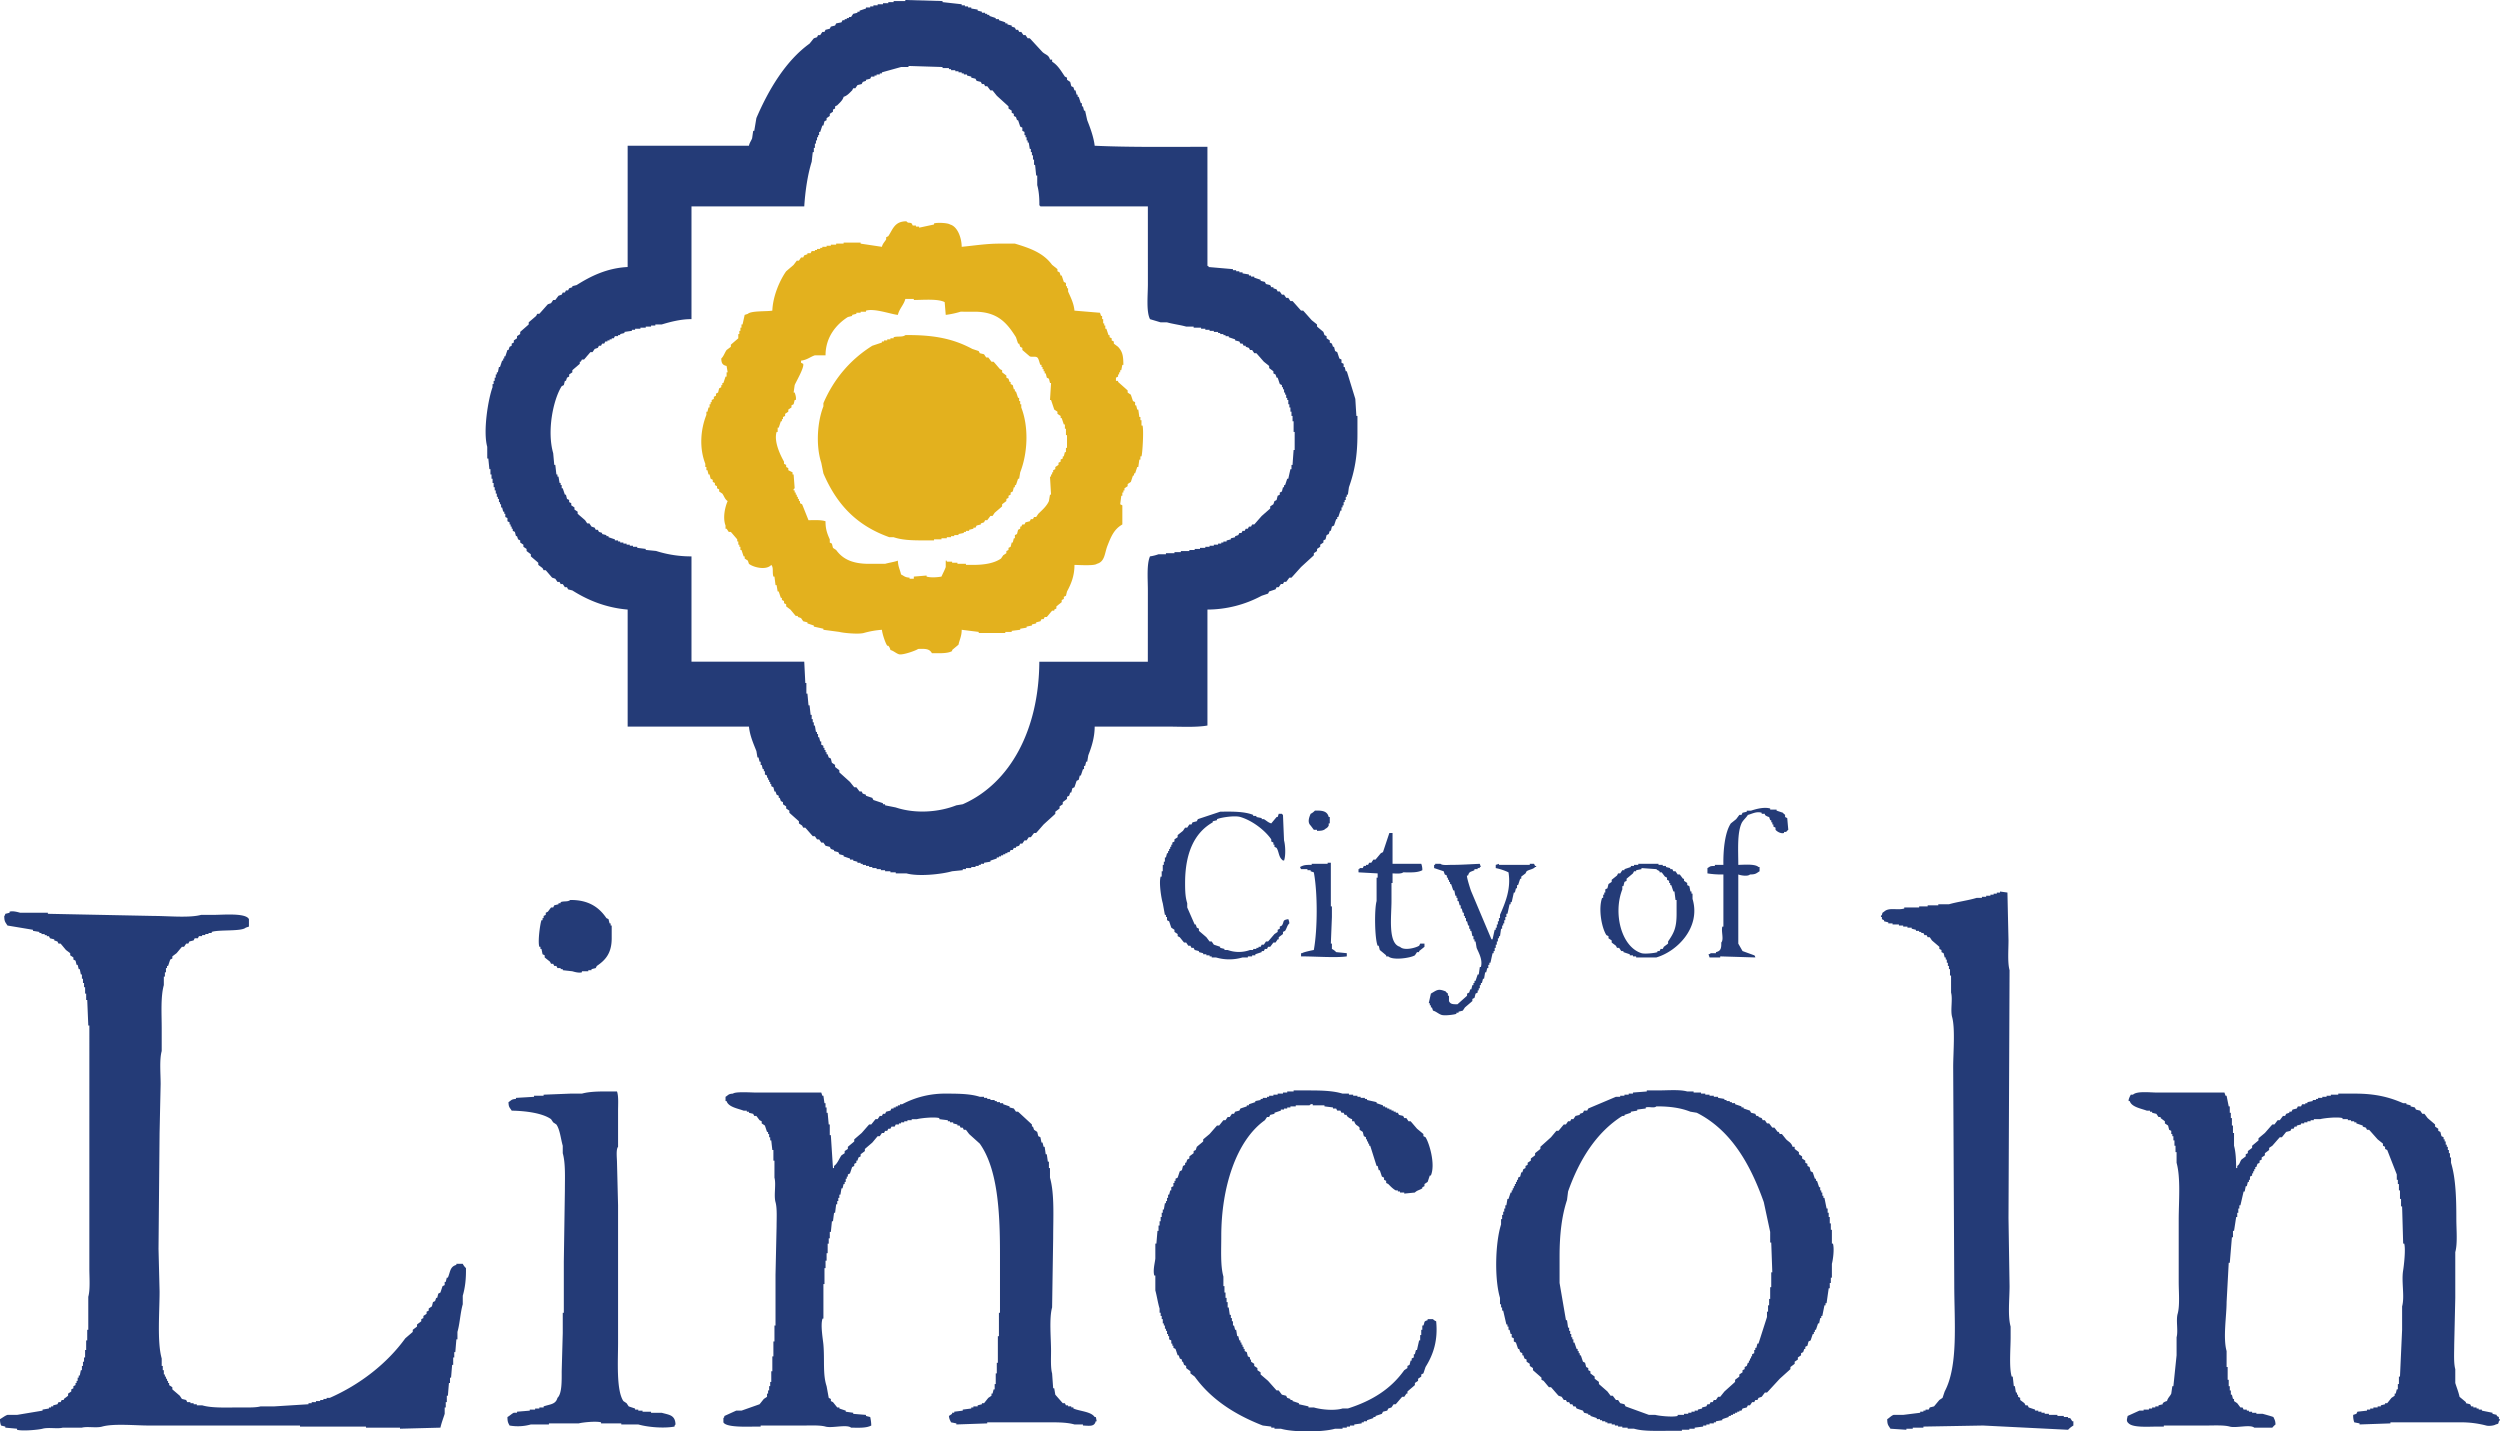 <svg xmlns="http://www.w3.org/2000/svg" viewBox="0 0 2350.01 1345.57"><defs><style>.a{fill:#243b77;}.a,.b{fill-rule:evenodd;}.b{fill:#e3b11e;}</style></defs><path class="a" d="M987,56h2v2c5.4,3.25,8.47,8.8,12,14l2,1v2l3,2,1,4,2,1,1,3h1l1,4h1v2h1l2,6h1v3h1l1,4h1c.67,3,1.33,6,2,9,2.63,6.64,6.09,15.77,7,24,33.43,1.54,70.93,1,106,1V250h1v1l23,2v1h3v1h3v1h3v1l6,1v1h2v1h3v1l6,2v1l4,1c.33.67.67,1.33,1,2l4,1c.33.67.67,1.33,1,2h2v1l3,1c.33.67.67,1.33,1,2h2l2,3h2l2,3h2l2,3h2l8,9h2l8,9,5,4v2l6,5c.33,1,.67,2,1,3l2,1v2l3,2v2l2,1c.33,1,.67,2,1,3h1c.33,1.33.67,2.67,1,4l2,1c.67,2,1.33,4,2,6l2,1v3l2,1v3h1c.33,1.33.67,2.67,1,4h1l8,26q.49,8,1,16h1v17c0,20.83-2.66,35-8,50-.33,2.33-.67,4.67-1,7h-1v2h-1v3h-1v2h-1v3h-1v2h-1v3h-1c-.67,2-1.33,4-2,6h-1v2h-1c-.67,2-1.33,4-2,6l-2,1c-.33,1.33-.67,2.67-1,4h-1c-.33,1-.67,2-1,3l-2,1c-.33,1.33-.67,2.67-1,4l-2,1v2l-3,2v2l-3,2v2l-3,2v2l-12,11-9,10h-2l-3,4h-2c-.33.67-.67,1.33-1,2h-2l-2,3h-2c-.33.67-.67,1.33-1,2l-6,2c-.33.67-.67,1.33-1,2l-6,2a108.53,108.53,0,0,1-51,13V682c-10.75,1.91-25.61,1-38,1h-68c0,10.3-3.07,19.6-6,27-.33,2-.67,4-1,6h-1l-1,4h-1v3h-1l-2,6h-1l-1,4-2,1-2,6-2,1-1,4h-1l-1,3-2,1v2l-4,3v2l-3,2v2l-4,3v2l-11,10-7,8h-2l-3,4h-2l-2,3h-2l-2,3h-2l-1,2-3,1v1h-2l-1,2h-2l-1,2h-2v1h-2v1h-2v1h-2v1h-2v1h-2v1l-6,2v1l-6,1v1h-3v1h-2v1h-3v1h-4v1h-5v1h-3v1l-10,1c-9.59,2.78-31.54,5.22-43,2H842v-1h-5v-1h-5v-1h-4v-1h-4v-1h-4v-1h-3v-1h-3v-1h-3v-1h-2v-1h-3v-1l-4-1v-1h-3v-1l-6-2v-1l-4-1c-.34-.67-.67-1.33-1-2l-4-1v-1l-3-1c-.34-.67-.67-1.33-1-2l-4-1-2-3h-2l-2-3h-2l-2-3h-2l-7-8h-2c-.34-.67-.67-1.33-1-2l-3-2v-2l-9-8v-2l-3-2v-2l-3-2v-2l-2-1c-.34-1-.67-2-1-3h-1v-2l-2-1c-.34-1-.67-2-1-3h-1c-.34-1.33-.67-2.67-1-4l-2-1v-2h-1v-2h-1v-2h-1v-2h-1v-2l-2-1v-3h-1v-2h-1c-.34-1.33-.67-2.67-1-4h-1v-3h-1c-.34-1.33-.67-2.67-1-4h-1q-.51-3-1-6c-2.69-6.8-6.16-14.46-7-23H590V573c-20.93-1.75-38.08-9.18-52-18l-4-1c-.34-.67-.67-1.33-1-2h-2l-2-3h-2c-.34-.67-.67-1.33-1-2h-2l-2-3-3-1-6-7h-2l-1-2-4-3v-2l-7-6v-2l-4-3v-2l-3-2v-2l-3-2v-2l-2-1c-.34-1-.67-2-1-3h-1c-.34-1.33-.67-2.67-1-4l-2-1v-2h-1v-2h-1v-2h-1v-2l-2-1v-3l-2-1v-3h-1v-2h-1c-.34-1.33-.67-2.67-1-4h-1v-3h-1v-2h-1v-3h-1v-2h-1v-3h-1v-3h-1v-3h-1v-4h-1v-4h-1v-4h-1v-5h-1c-.34-3.33-.67-6.67-1-10h-1V420c-4.11-14.76.95-45.18,5-56v-3h1v-3h1v-3h1v-3h1v-2h1c.33-1.67.66-3.33,1-5h1q1-3,2-6h1v-2h1v-2h1q1-3,2-6h1c.33-1,.66-2,1-3l2-1v-2l2-1v-2l3-2v-2l3-2v-2l8-7v-2l7-6c.33-.67.66-1.33,1-2h2l8-9,3-1,2-3h2l3-4,3-1c.33-.67.66-1.33,1-2h2c.33-.67.66-1.33,1-2h2c.33-.67.66-1.33,1-2l3-1v-1l4-1c12.78-8.08,28.22-16,48-17V137H704c.57-2.83,2.2-4.77,3-7,.33-2.33.66-4.67,1-7h1q1-6,2-12c11.59-26.94,27.64-53.88,50-70l4-5,3-1c.33-.67.66-1.33,1-2h2l2-3h2c.33-.67.66-1.33,1-2l4-1c.33-.67.66-1.33,1-2l4-1c.33-.67.66-1.33,1-2l5-1c.33-.67.66-1.33,1-2h2V18h2V17h2V16h2l2-3,4-1V11h2V10l6-2V7h4V6h3V5h4V4h5V3h5V2h5V1h11V0l35,1V2l18,2V5h3V6h3V7h3V8l6,1v1l4,1v1h3v1h2v1h2v1l6,2v1h3v1l6,2v1h2v1l4,1v1l3,1,1,2h2l1,2h2l2,3h2l2,3h2l12,13C982.9,51.62,985.81,51.48,987,56ZM793,91c-.88,3.44-3.85,5.71-6,8l-2,1v2l-2,1v2l-3,2v2l-3,2v2l-2,1c-.34,1.33-.67,2.67-1,4h-1q-1,3-2,6h-1v3h-1v2h-1v3h-1v3h-1v4h-1v4h-1q-.51,4.5-1,9c-3.77,12-6.09,27.46-7,42H650V300c-9.77-.11-20.18,2.63-28,5h-6v1h-4v1h-5v1h-5v1h-5v1h-3v1l-7,1v1l-4,1v1h-2v1h-3c-.34.67-.67,1.33-1,2h-2v1h-2v1h-2v1h-2c-.34.67-.67,1.33-1,2h-2c-.34.67-.67,1.33-1,2h-2c-.34.67-.67,1.33-1,2l-3,1-2,3h-2l-6,7h-2c-.34.67-.67,1.33-1,2h-1v2l-7,6v2l-3,2v2l-2,1c-.34,1-.67,2-1,3h-1c-.34,1.33-.67,2.67-1,4l-2,1c-8.2,13.12-13.93,42.46-8,63q.5,5.5,1,11h1q.5,4.5,1,9h1v2h1q.5,3,1,6h1v2h1v3h1q1,3,2,6h1c.33,1.33.66,2.67,1,4l2,1v2l2,1v2l3,2v2l3,2v2l7,6,2,3h2l2,3,3,1c.33.67.66,1.33,1,2h2c.33.67.66,1.33,1,2l3,1v1l4,1v1h2v1l6,2v1h3v1h2v1h3v1h3v1h3v1h3v1h4v1l8,1v1l10,1a107.64,107.64,0,0,0,33,5v99H756q.5,10,1,20h1v10h1q.5,5.5,1,11h1q.5,4.5,1,9h1v4h1v3h1v3h1q.5,3,1,6h1v2h1v3h1c.33,1.33.66,2.67,1,4h1v3l2,1v2h1v2h1v2h1v2h1c.33,1,.66,2,1,3l2,1c.33,1.33.66,2.67,1,4l3,2v2l4,3v2l10,9,4,5h2l3,4h2c.33.67.66,1.33,1,2l3,1v1l6,2c.33.67.66,1.33,1,2l9,3v1h2v1l10,2c18.43,6.15,40.38,4.56,57-2l6-1c44.54-19.56,71.68-69.9,72-134h102V555c0-10.53-1.25-24.59,2-32a38.73,38.73,0,0,0,8-2h7v-1h8v-1h6v-1h8v-1h5v-1h5v-1h5v-1h4v-1h4v-1h4v-1h3v-1h2v-1h3v-1l4-1v-1l4-1v-1l3-1c.33-.67.67-1.33,1-2h2c.33-.67.67-1.33,1-2h2c.33-.67.67-1.33,1-2h2c.33-.67.67-1.33,1-2h2c.33-.67.67-1.33,1-2h2l7-8,8-7v-2l3-2c.33-1,.67-2,1-3l2-1c.33-1.33.67-2.67,1-4l2-1v-2l2-1c.33-1.33.67-2.67,1-4h1v-2h1c.67-2,1.33-4,2-6h1c.67-3,1.33-6,2-9h1v-4h1q.49-7,1-14h1V406h-1V396h-1v-5h-1v-4h-1v-4h-1v-3h-1v-4h-1v-2h-1v-3h-1v-2h-1v-3h-1v-2h-1v-2l-2-1c-.67-2-1.33-4-2-6h-1c-.33-1-.67-2-1-3l-2-1v-2l-4-3v-2l-5-4-7-8h-2l-2-3h-2c-.33-.67-.67-1.33-1-2l-3-1v-1h-2c-.33-.67-.67-1.33-1-2h-2c-.33-.67-.67-1.33-1-2l-4-1v-1l-6-2v-1h-3v-1h-2v-1h-3v-1h-2v-1h-4v-1h-4v-1h-4v-1h-4v-1h-7v-1h-7c-5.25-1.53-12.64-2.43-18-4h-6l-10-3c-3.68-7.17-2-22.55-2-33V194H978c-.84-1.14.13-.14-1-1,.09-7-.48-13.66-2-19v-9h-1c-.33-3.33-.67-6.67-1-10h-1v-5h-1v-4h-1v-3h-1v-3h-1c-.33-2-.67-4-1-6h-1v-2h-1v-3h-1v-2h-1v-3l-2-1v-3l-2-1-2-6h-1l-1-3-2-1v-2l-2-1v-2l-3-2v-2L937,90l-4-5h-2l-3-4h-2l-1-2h-2l-1-2-4-1-1-2-4-1V72l-4-1V70h-3V69h-2V68h-3V67h-3V66h-4V65h-2V64h-6V63l-32-1v1h-7l-18,5v1h-2v1h-3v1h-2v1h-3c-.34.67-.67,1.33-1,2l-4,1v1l-3,1c-.34.67-.67,1.33-1,2l-4,1-2,3h-2c-.34.67-.67,1.33-1,2C798.68,87.2,796.46,90,793,91Zm870,677a9,9,0,0,1-4-2v-1h-3v-1c-5.06-1.63-9.61,1.31-13,2-1.61,2.79-4.66,5-6,8-4.17,9.5-3,25.59-3,39,6.11-.18,15.84-1,19,2h1v4c-3.12,1.82-3.39,3-9,3-2.15,2.08-8.75.9-11,0v65l4,7,11,4c1.14,1.14.4,0,1,2l-33-1v1h-10c-.33-1-.67-2-1-3,1.88-.28,2-1,2-1h5v-1c4.41-1,5.16-3.39,5-9,2.68-3.06-.28-10.39,1-15h1V822a81.88,81.88,0,0,1-15-1v-5c3.1-1.64,1.8-1.9,7-2v-1h8c-.27-14.2,1.47-30.81,7-39l5-4,3-4h2c.33-.67.67-1.33,1-2l4-1v-1h4c3.7-1.2,11.93-3.77,18-2v1h6v1l6,2c.66,1.19,1.62,1.42,2,2v2l2,1c.33,3.67.67,7.33,1,11a12.61,12.61,0,0,0-2,2h-2v1c-3.13,1-7-1.63-8-3v-2l-2-1v-2h-1v-2h-1v-2h-1C1663.68,770,1663.34,769,1663,768Zm-427-6c7.16-.28,11.65.49,13,6h1v6h-1v2a6,6,0,0,1-3,3c-1.74,1.8-4.39,2-8,2v-1h-3l-3-4c-3.2-3-1.44-7.65,0-11A13.39,13.39,0,0,0,1236,762Zm-89,1c11.36-.22,22.88-.23,31,3v1h3v1l5,1v1h2c2.42,1.26,3.86,3.15,7,4l5-6h1c.33-1,.67-2,1-3h3c.84,1.14-.13.15,1,1q.49,12,1,24c1.29,4.64,1.7,14.34,0,19-2-.57-.87.12-2-1-3.07-2.77-2.79-7.47-5-11l-2-1v-2h-1v-2l-2-1v-2c-5.94-8.55-17.84-17.67-29-21-5.56-1.66-18.68.54-22,2v1l-4,1v1c-17.62,10-26,29.45-26,57,0,7.67.23,13.54,2,19v4q3.49,8,7,16h1c.33,1,.67,2,1,3l2,1v2l7,6,3,4h2l2,3,6,2v1l4,1v1h3a30.92,30.92,0,0,0,21,0h3v-1h3v-1h2v-1h2c.33-.67.67-1.33,1-2h2l2-3h2l6-7,3-2v-2l2-1v-2l2-1c2.46-3.83,0-5.09,6-6a10.63,10.63,0,0,1,1,4c-2.12,1.87-2.37,4.56-4,7l-2,1v2l-4,3v2h-1l-2,3h-2l-3,4h-2c-.33.67-.67,1.33-1,2h-2c-.33.67-.67,1.33-1,2h-2v1l-6,2v1h-3v1h-4v1h-5a44.13,44.13,0,0,1-25,0h-4v-1h-2v-1h-3v-1h-3v-1l-4-1v-1l-4-1c-.33-.67-.67-1.33-1-2h-2c-.33-.67-.67-1.33-1-2h-2l-2-3h-2l-4-5-2-1v-2l-3-2v-2l-3-2c-.67-2-1.33-4-2-6l-2-1v-3h-1v-2h-1q-1-5.5-2-11c-1.22-3.83-3.78-18.87-2-25h1v-5h1v-6h1v-3h1v-4h1c.33-1.33.67-2.67,1-4h1v-2h1v-2h1v-2h1v-2h1v-2l2-1v-2l3-2v-2l5-4,2-3h2l2-3h2c.33-.67.67-1.33,1-2l4-1c.33-.67.67-1.33,1-2Zm162,20v29h27a15.75,15.75,0,0,1,1,6c-4.65,2.44-10.67,2.08-18,2-1.7,1.58-6.73,1.1-10,1v9h-1v17c0,14.51-3.55,39.93,8,43,3.69,3.82,14.29,1.21,18-1,.33-.67.67-1.33,1-2h4v3l-5,4v1h-2l-2,3c-4,2.52-20.77,5-25,1h-2v-1l-6-5c-.33-1.33-.67-2.67-1-4h-1c-2.78-6.4-3.21-34.17-1-42V825h1v-4l-18-1v-3h1v-1h3c.33-.67.67-1.33,1-2h2v-1h2c.33-.67.67-1.33,1-2h2l2-3h2l5-6,2-1,6-18Zm-58,28v41h1v10q-.49,12.5-1,25h1v5a13.39,13.39,0,0,1,4,3l10,1v3c-10,1.49-29.6,0-43,0v-3h1c1.1-1,9-2.63,11-3,3.54-19.39,3.65-53.75,0-73l-3-1v-1h-3v-1h-6c-.33-.67-.67-1.33-1-2,3.49-1.85,5.13-2.07,11-2v-1h15v-1Zm140,1c.33,1,.67,2,1,3h-1v1h-2v1h-3v1c-3.37,1.7-4.91.93-6,5h-1c-.6,1.13,3.43,13.79,4,15q9.49,22.5,19,45h1c.67-3,1.33-6,2-9h1v-2h1v-3h1v-3h1v-3h1v-3c4.87-11.22,10.59-24.3,8-40a53.06,53.06,0,0,0-12-4v-3l3-1v1h29v-1h4c.33.67.67,1.33,1,2h1v1h-1c-1.92,2.26-5.52,2.26-8,4-.33.67-.67,1.33-1,2l-4,3v2h-1c-.67,2-1.33,4-2,6h-1v3h-1c-.33,1.33-.67,2.67-1,4h-1c-.67,3-1.33,6-2,9h-1v2h-1c-.67,3-1.33,6-2,9h-1v3h-1v3h-1v3h-1v2h-1v3h-1c-.33,2.33-.67,4.67-1,7h-1v2h-1v3h-1v3h-1v3h-1v3h-1v2h-1c-.67,3-1.33,6-2,9h-1v2h-1v3h-1c-.33,1.33-.67,2.67-1,4h-1c-.33,2-.67,4-1,6h-1c-.33,1.33-.67,2.67-1,4h-1v2h-1v3h-1v2h-1v2l-2,1c-.33,1.33-.67,2.67-1,4l-2,1v2l-7,6-2,3-4,1v1h-2v1c-1.81.77-11,2-14,1s-4.91-3.17-8-4c-.33-1-.67-2-1-3h-1v-2h-1v-2h-1c.67-3,1.33-6,2-9,5.74-3.3,6.73-5,14-2,.6,1.25,1.69,1.49,2,2v2h1v5c1.29,2.94,3.55,3.07,8,3l9-8v-2l2-1c.33-1,.67-2,1-3h1c.33-1.33.67-2.67,1-4h1v-2h1v-2h1c.67-2,1.33-4,2-6h1c.33-2.33.67-4.67,1-7h1c2-6.92-2.39-14-4-18-.33-2-.67-4-1-6h-1v-2h-1v-3h-1c-.33-1.67-.67-3.33-1-5h-1v-2h-1v-3h-1c-.33-1.33-.67-2.67-1-4h-1v-3h-1v-2h-1v-3h-1c-.33-1.33-.67-2.67-1-4h-1v-3h-1c-.33-1.33-.67-2.67-1-4h-1v-3h-1v-2h-1c-.33-1.67-.67-3.33-1-5h-1c-.67-2-1.33-4-2-6h-1v-2h-1v-2h-1v-2h-1v-2l-2-1c-.33-1-.67-2-1-3l-9-3v-3h1v-1h5c1.8,1.61,6.65,1,10,1C1373.51,813,1382.85,812.33,1391,812Zm149,0h19v1h4v1h3v1l4,1v1h2c.33.67.67,1.33,1,2h2l2,3h2l3,4h1v2l3,2v2l2,1c.33,1.67.67,3.33,1,5h1v2h1v5c8,26.53-14.09,49.12-34,55h-19v-1h-3v-1h-3v-1l-6-2v-1h-2l-2-3h-2c-.33-.67-.67-1.33-1-2l-4-3v-2l-3-2v-2l-2-1c-4.59-7.28-7.64-24.89-4-35h1v-3h1v-2h1v-3l2-1c.33-1.33.67-2.67,1-4l3-2v-2l5-4c.33-.67.67-1.33,1-2h2l2-3h2v-1l6-2v-1h3v-1h4Zm3,4v1l-5,1v1h-2c-.33.67-.67,1.33-1,2l-6,5v2l-2,1c-.33,1.33-.67,2.67-1,4h-1v3c-8.73,22.09-1.23,53.89,18,60,3.08,1,13.15-.16,15-1v-1h2c.33-.67.67-1.33,1-2h2c.33-.67.67-1.33,1-2l4-3v-2c5.34-7.93,8-12.42,8-26V846h-1c-.33-2.67-.67-5.33-1-8h-1c-.67-2-1.33-4-2-6h-1v-2h-1v-2l-2-1v-2l-2-1-3-4h-2v-1c-1.23-1-1.93-.75-3-2Zm344,23q.49,22.5,1,45c0,8.91-1,20.78,1,28q-.49,116.49-1,233,.49,32,1,64c0,11.87-1.81,28,1,38v10c0,10.69-1.57,28.36,1,37h1c.33,3,.67,6,1,9h1c.33,2,.67,4,1,6h1v2h1v2l2,1v2l4,3c.33.67.67,1.33,1,2h2c.33.67.67,1.33,1,2l6,2v1h3v1h3v1h3v1h4v1h8v1h6v1h4v1h2l2,3h1v4a21.73,21.73,0,0,0-5,4l-80-4-56,1v1h-10v1h-6v1l-15-1c-1.82-3.12-3-3.39-3-9,2-1.1,3.72-3.25,6-4h9l16-2v-1h3v-1h2v-1h3c.33-.67.67-1.33,1-2l4-1,5-6,3-2c.67-2,1.33-4,2-6,13-24.39,9-65.63,9-101q-.49-102-1-204c0-13.28,2-36.14-1-47-1.77-6.32.73-16.83-1-23V917h-1v-6h-1v-3h-1v-3h-1v-3h-1v-2h-1c-.33-1.33-.67-2.67-1-4l-2-1v-2l-2-1v-2l-7-6-2-3h-2c-.33-.67-.67-1.33-1-2h-2c-.33-.67-.67-1.33-1-2h-2v-1h-2v-1h-3v-1l-4-1v-1h-4v-1h-4v-1h-4v-1h-6v-1h-4v-1l-4-1v-1l-2-1v-2h-1c.57-2-.12-.86,1-2,.61-2.39.32-1.86,2-3,4.64-4.42,12.23-1.08,19-3v-1h14v-1h8v-1h10v-1h10c7.79-2.29,18.25-3.6,26-6h5v-1h4v-1h4v-1h3v-1h3v-1h3v-1ZM536,846c17.1-.23,27.17,6.85,34,17l2,1c.33,1.33.66,2.67,1,4h1v2h1v12c0,13.87-5.73,20.44-14,26-.34.67-.67,1.33-1,2l-4,1v1h-3v1h-6v1c-3,.84-7.49-.54-9-1l-9-1v-1h-2v-1h-3c-.34-.67-.67-1.33-1-2h-2c-.34-.67-.67-1.33-1-2h-2c-.34-.67-.67-1.33-1-2l-5-4v-2l-2-1c-.34-1.67-.67-3.33-1-5h-1v-2h-1c-1.68-4.81.82-22.36,2-25h1v-2h1v-2l2-1v-2l2-1,3-4h2c.33-.67.66-1.33,1-2l4-1v-1h2v-1C530.12,846.77,533.69,848,536,846ZM414,1342l-38,1v-1H344v-1H282v-1H140c-13.07,0-33-2.06-44,1-5.5,1.53-14.14-.36-19,1H59c-4.87,1.36-13.5-.53-19,1-3.76,1-18.83,2.46-24,1v-1l-11-1v-1l-4-1a15.75,15.75,0,0,1-1-6c2.09-1.11,4.63-3.23,7-4h9l24-4v-1l6-1v-1h2v-1h2v-1l4-1,1-2h2l1-2h2v-1l4-3v-2l3-2v-2l2-1v-2l2-1v-2h1v-2h1v-3h1v-2h1c.33-1.67.66-3.33,1-5h1v-4h1v-4h1v-4h1v-7h1v-9h1v-10h1v-31c1.93-6.94,1-18.38,1-27V964H83q-.51-12-1-24H81v-6H80v-6H79v-4H78v-4H77v-4H76c-.34-1.67-.67-3.33-1-5H74c-.34-1.33-.67-2.67-1-4H72c-.34-1.33-.67-2.67-1-4l-2-1v-2l-3-2v-2l-4-3-5-6H55l-1-2-3-1v-1l-4-1-1-2H44v-1H42v-1H39v-1H37v-1l-6-1v-1L7,870c-1.82-3.12-3-3.39-3-9,1.14-1.14.4,0,1-2l4-1v-1c3.06-1.07,8.43.56,10,1H45v1h1l99,2c13.09,0,33,2,44-1h11c9.59,0,31-2.09,34,4v7l-3,1c-3.95,3.78-25.11,1.68-32,4v1h-3v1h-3v1h-3v1h-3l-1,2h-3l-1,2-4,1-1,2h-2l-2,3h-2l-5,6-4,3v2l-2,1-2,6h-1v2h-1v4h-1v4h-1v8c-3.1,11-2,27.14-2,41v21c-2.25,8.07-1,21.2-1,31q-.51,23-1,46-.51,54.49-1,109,.5,20,1,40c0,19-2.39,47.73,2,63v7h1v4h1v4h1v2h1v2h1v2h1v2h1v2l3,2v2l7,6,2,3,4,1,1,2h3v1h3v1h3v1h5c9.3,2.79,23.77,2,36,2,6.26,0,14.32.32,19-1h13l32-2v-1h3v-1h4v-1h4v-1h3v-1h3v-1h3c28.41-12.5,53.81-32.23,71-56l7-6v-2l4-3v-2l4-3v-2l2-1v-2l3-2v-2l2-1v-2l3-2c.33-1.33.66-2.67,1-4l2-1,1-3h1c.33-1.33.66-2.67,1-4l2-1,2-6,2-1v-3h1c.33-1.33.66-2.67,1-4h1c2.39-5.35,1.82-10.32,8-12v-1h6a13.22,13.22,0,0,0,3,4c.2,10.22-.81,18.5-3,26v8c-2.32,8-2.73,18.26-5,26v7h-1q-.51,6-1,12h-1v5h-1v7h-1q-.51,6-1,12h-1v5h-1q-.51,6-1,12h-1v6h-1v5h-1v6C416.79,1332.88,414.91,1337.71,414,1342Zm859-288h-2v-2c-2.59-.71-3.25-1.57-5-3v-1h-2c-.33-.67-.67-1.33-1-2h-2c-.33-.67-.67-1.33-1-2h-3c-.33-.67-.67-1.33-1-2h-3v-1l-8-1v-1h-11v-1a2.64,2.64,0,0,0-3,1h-13v1h-5v1h-3v1h-3v1h-3v1l-6,2v1l-4,1c-.33.67-.67,1.33-1,2h-2l-2,3c-26.76,19-41,62.84-41,109,0,13-.87,27.88,2,38v9h1v6h1v5h1v4h1v5h1c.33,2.33.67,4.67,1,7h1v3h1v3h1v4h1c.33,1.33.67,2.67,1,4h1c.33,2,.67,4,1,6h1c.33,1.33.67,2.67,1,4h1v2h1v2h1v2h1v2h1v2l2,1c.33,1.33.67,2.67,1,4l2,1v2h1v2l3,2v2l3,2v2l3,2v2l7,6,8,9h2l3,4,4,1c.33.67.67,1.33,1,2l3,1v1h2v1l6,2v1l9,2v1h5c6.54,2,19.25,3.32,27,1h5c22.83-7.23,40.55-18.44,53-36l3-2v-2l2-1c.33-1.33.67-2.67,1-4h1v-2l2-1v-3h1c.33-1.33.67-2.67,1-4h1c.67-3,1.33-6,2-9h1v-5h1v-5h1v-4h1c1.62-3.41-.13-3.74,4-5v-1h5a7.73,7.73,0,0,0,3,2c1.79,18-2.61,31.2-10,43-.67,2-1.33,4-2,6l-2,1v2l-3,2v2l-3,2v2l-7,6v2h-1l-2,3h-2l-6,7h-2l-2,3-3,1c-.33.67-.67,1.33-1,2l-4,1c-.33.67-.67,1.33-1,2l-6,2v1h-2v1l-6,2v1h-3v1h-2v1l-7,1v1h-4v1h-3v1h-4v1h-7c-11.67,3.39-39.31,3.46-51,0h-6v-1h-3v-1l-8-1c-26.36-10.27-48.69-24.7-64-46l-4-3v-2l-4-3v-2l-2-1c-.33-1-.67-2-1-3h-1v-2l-2-1c-.33-1-.67-2-1-3h-1c-.67-2-1.33-4-2-6l-2-1v-2h-1v-2h-1v-3l-2-1v-3h-1v-2h-1v-3h-1v-2h-1v-3h-1v-2h-1v-4h-1v-3h-1v-3h-1v-4c-1.55-4.76-2.6-12.06-4-17v-14h-1c-1.42-5.09.68-12.28,1-16v-14h1q.49-6,1-12h1v-5h1v-4h1v-4h1v-4h1v-3h1c.33-2,.67-4,1-6h1v-2h1v-3h1v-3h1c.33-1.33.67-2.67,1-4h1v-3l2-1v-3h1v-2h1v-2l2-1c.67-2,1.33-4,2-6l2-1c.33-1.33.67-2.67,1-4l2-1v-2h1c.33-1,.67-2,1-3l2-1v-2l4-3v-2l2-1c.33-1,.67-2,1-3l6-5v-2l6-5q3.49-4,7-8h2l4-5h2l2-3h2l2-3h2c.33-.67.67-1.33,1-2l4-1c.33-.67.67-1.33,1-2l6-2v-1h2v-1l6-2v-1l5-1v-1h2v-1h4v-1h2v-1h4v-1h4v-1h5v-1h4v-1h6v-1h13c12.77,0,23.59.17,33,3h6v1h4v1h4v1h3v1h4v1h2v1l9,2v1l6,2v1h2v1h2v1h2v1h2v1h2v1h2v1h2c.33.67.67,1.33,1,2l4,1c.33.67.67,1.33,1,2h2l2,3h2l6,7,6,5v2l2,1c3.69,5.84,9.49,25.69,5,36h-1c-.67,2-1.33,4-2,6l-3,2v2l-2,1v1c-2.26,1.65-5.13,1.88-7,4l-10,1v-1h-4v-1h-2v-1h-2c-2.61-1.42-5-3.9-7-6l-2-1v-2l-2-1v-2l-2-1c-.67-2-1.33-4-2-6h-1c-.33-1.33-.67-2.67-1-4h-1l-6-19h-1v-2h-1v-2h-1v-2h-1v-2l-2-1c-.33-1.33-.67-2.67-1-4l-3-2v-2C1276.16,1057.42,1274.2,1058.33,1273,1054Zm412,24h2v2l4,3v2l3,2v2l3,2v2l2,1v2l2,1c.33,1.33.67,2.67,1,4l2,1c.67,2,1.33,4,2,6h1v2h1c.67,2,1.33,4,2,6h1v3h1v2h1v3h1v2h1c.67,3.33,1.33,6.67,2,10h1v4h1v4h1v6h1v6h1v13h1c1.44,5.17,0,15.36-1,19v13h-1v5h-1v5h-1q-1,7-2,14h-1v2h-1c-.67,3.33-1.33,6.67-2,10h-1v2h-1c-.33,1.67-.67,3.33-1,5h-1c-.67,2-1.33,4-2,6h-1v2h-1v2h-1c-.67,2-1.33,4-2,6l-2,1c-.33,1.33-.67,2.67-1,4l-2,1v2h-1c-.33,1-.67,2-1,3l-2,1v2l-3,2v2l-3,2v2l-4,3v2l-10,9-12,13h-2l-3,4-3,1c-.33.67-.67,1.33-1,2h-2c-.33.67-.67,1.33-1,2h-2l-2,3h-2c-.33.67-.67,1.33-1,2l-4,1c-.33.67-.67,1.33-1,2h-2v1h-2v1h-2v1h-2v1h-2v1h-2v1l-6,2v1l-6,1v1h-2v1h-4v1h-3v1h-3v1l-8,1v1h-5v1h-7v1h-13c-11.32,0-23.46.52-32-2h-6v-1h-5v-1h-4v-1h-3v-1h-3v-1h-4v-1h-2v-1h-3v-1h-2v-1h-3v-1l-6-2v-1h-2v-1l-4-1c-.33-.67-.67-1.33-1-2l-6-2c-.33-.67-.67-1.33-1-2h-2c-.33-.67-.67-1.33-1-2h-2c-.33-.67-.67-1.33-1-2h-2c-.33-.67-.67-1.33-1-2h-2l-2-3-3-1-7-8h-2l-5-6-2-1v-2q-4-3.49-8-7v-2l-3-2v-2l-3-2v-2l-2-1c-.33-1-.67-2-1-3h-1v-2l-2-1c-.33-1-.67-2-1-3h-1c-.67-2-1.33-4-2-6l-2-1v-3l-2-1v-3h-1c-.33-1.33-.67-2.67-1-4h-1v-3h-1v-2h-1l-3-13h-1v-3h-1v-3h-1v-6c-5.39-18.18-4.39-52,1-69v-5h1v-4h1v-3h1v-3h1v-3h1c.33-2,.67-4,1-6h1c.67-2,1.33-4,2-6h1v-2h1v-2h1v-2h1v-2h1v-2h1v-2h1v-2l2-1c.33-1.33.67-2.67,1-4h1c.33-1,.67-2,1-3l2-1v-2l2-1v-2l3-2v-2l4-3v-2l5-4v-2l10-9,5-6h2l5-6h2l2-3h2c.33-.67.67-1.33,1-2h2l2-3,4-1v-1l3-1c.33-.67.67-1.33,1-2h3c.33-.67.67-1.33,1-2l26-11h4v-1h4v-1h4v-1h4v-1l13-1v-1h11c8.58,0,20.11-1,27,1h6v1h7v1h4v1h4v1h4v1h4v1l6,1v1h2v1h3v1h2v1h3v1l6,2v1h2v1l6,2c.33.67.67,1.33,1,2l4,1c.33.67.67,1.33,1,2h2v1l3,1c.33.67.67,1.33,1,2h2l2,3h2l3,4h2l3,4h1c.33.67.67,1.33,1,2h2l4,5C1681.38,1073.37,1684,1074.15,1685,1078ZM634,1341c-10.21,1.84-24.83.58-34-2H584v-1H565v-1c-4.78-1.34-17.66.07-21,1H516v1H499a44.92,44.92,0,0,1-20,1c-1.34-2.52-2-3.5-2-8,2-1,4.07-3.15,6-4h3v-1l12-1v-1h5v-1h4v-1h4v-1c6-2.06,11.4-1.77,13-8,4.36-3.9,4-16.46,4-25q.5-18,1-36v-19h1v-48q.5-33.49,1-67c0-12.1.68-25.66-2-35v-7c-1.84-6.31-2.6-15.16-6-20l-3-2-2-3c-8.08-5.71-23.68-7.75-37-8-1.71-2.94-2.89-2.86-3-8,2.73-1.58,2.44-2.74,7-3v-1l17-1v-1h9v-1l25-1h11c9.07-2.54,21.51-2,33-2,1.59,4.33,1,12.09,1,18v34c-2.12,2.43-1,10.76-1,15q.5,20,1,40v129c0,17.31-1.8,44.87,5,55l3,2,2,3,6,2v1h3v1h4v1h8v1h10c6.92,2,12.68,1.93,13,11C633.87,1340.14,634.61,1339,634,1341Zm184-9a40,40,0,0,1,1,8c-4.8,2.51-11.47,2.08-19,2-4-3.35-17.94.71-24-1-5.24-1.48-14.16-1-21-1H715v1h-5c-8.39.1-27.52.86-30-4v-4c1.14-1.14.4,0,1-2l11-5h5l17-6,4-5,3-2v-3h1v-3h1v-4h1v-4h1v-10h1v-14h1v-14h1v-15h1v-48q.5-22.5,1-45c0-7.44.63-17.19-1-23-1.77-6.32.73-16.83-1-23v-16h-1v-10h-1q-.51-4.5-1-9h-1v-3h-1v-3h-1v-2h-1q-1-3-2-6l-3-2v-2l-2-1-3-4h-2l-1-2-4-1v-1h-2v-1h-3c-5.33-2-14.4-3.4-16-9h-1v-4c2.73-1.58,2.44-2.74,7-3,2.4-2.11,17.17-1,22-1h61c.33,1,.66,2,1,3h1l1,7h1v4h1v5h1q.5,5.51,1,11h1v10h1q1,15.49,2,31h1v-2c3.19-2.09,4.77-6.84,7-10l3-2v-2l3-2v-2l6-5v-2l7-6q3.5-4,7-8h2l4-5h2l2-3h2l1-2h2l1-2,4-1,1-2h2v-1h2v-1h2v-1h2v-1h2a85.43,85.43,0,0,1,40-10c12.3,0,24,.06,33,3h4v1h3v1h3v1h4v1h2v1h3v1h3v1l6,2v1l4,1,2,3h2l13,12v2h1l1,3,3,2,1,4,2,1c.33,1.67.67,3.33,1,5h1l1,4h1c.33,2.33.67,4.67,1,7h1c.33,2.33.67,4.67,1,7h1v6h1v9c4.37,15.35,3,37.52,3,57q-.5,32.49-1,65c-2.86,10.22-1,28.74-1,41,0,6.85-.48,15.76,1,21q.5,7,1,14h1c.33,2,.67,4,1,6q3.5,4,7,8h2l1,2h2v1h3v1h2v1c6.21,2.68,16.56,2.84,20,8h1c.42.66.62,3.24,1,4h-1c-1.26,5.27-5.72,4.28-12,4v-1h-8c-7.49-2.14-17-2-27-2H928v1l-29,1v-1l-5-1c-1-2.21-1.67-2.82-2-6l3-2v-1h2v-1l8-1v-1l8-1v-1h2v-1h4v-1l4-1v-1h2l4-5,3-2v-2h1l1-4h1v-5h1v-10h1v-10h1v-25h1v-22h1v-56c0-40.13-2.37-79.55-19-103l-10-9-3-4h-2l-1-2h-2l-1-2h-2v-1l-4-1v-1h-3v-1h-2v-1l-8-1v-1c-4.55-1.35-17.87.06-21,1h-5v1h-4v1h-3v1h-3v1h-2v1h-3l-1,2h-3l-1,2h-2l-1,2h-2l-1,2h-2l-2,3h-2l-5,6-7,6v2l-4,3v2l-2,1c-.34,1-.67,2-1,3h-1v2l-2,1v2l-2,1q-1,3-2,6l-2,1v2h-1v2h-1v3h-1v2h-1c-.34,1.33-.67,2.67-1,4h-1q-.51,3-1,6h-1v3h-1v3h-1v3h-1c-.34,2.67-.67,5.33-1,8h-1c-.34,2.67-.67,5.33-1,8h-1l-1,10h-1v6h-1v5h-1v9h-1v7h-1v7h-1v15h-1v32c-.24,1.39-.62-.36-1,1-1.77,6.32.56,18.92,1,24,1.25,14.45-.74,27.81,3,39q1,5.51,2,11l2,1v2l2,1,4,5h2v1l6,2v1l7,1v1l12,1v1Zm1219-15c.8-3.16,2.94-4.57,4-7,.33-2.33.67-4.67,1-7h1l3-29v-17c1.65-5.9-.7-16,1-22,2.18-7.78,1-20.5,1-30v-58c0-17.58,2-39.58-2-54v-10h-1v-6h-1v-5h-1v-4h-1v-2h-1v-3l-2-1c-.33-1.33-.67-2.67-1-4l-3-2v-2l-4-3v-1h-2l-2-3-4-1v-1h-2v-1h-3c-5.32-2-14.41-3.4-16-9h-1c-.66-1.3,1.87-5.93,2-6h2c3.68-3.62,16-2,23-2h63c.33,1,.67,2,1,3h1c.67,3.33,1.33,6.67,2,10h1v6h1v5h1v7h1v7h1v12c1.65,5.83,1.94,13.67,2,21h1v-2c2.49-1.64,2.28-3.57,4-6l4-3v-2l2-1v-2l4-3v-2l6-5v-2l6-5q3.49-4,7-8h2l3-4h2l3-4h2c.33-.67.67-1.33,1-2l3-1v-1h2c.33-.67.67-1.33,1-2l4-1c.33-.67.67-1.33,1-2h3c.33-.67.67-1.33,1-2h3v-1h2v-1l5-1v-1h3v-1h2v-1h4v-1h4v-1h4v-1h7v-1h16c18.95,0,32.13,3.35,45,9h3v1l4,1v1l4,1c.33.67.67,1.33,1,2l4,1,2,3h2l3,4,7,6v2l3,2v2l2,1c.33,1.33.67,2.67,1,4l2,1v2h1v2h1v3h1v2h1v3h1v3h1v4h1v5c4.5,14.64,5,34,5,53,0,9.8,1.25,22.93-1,31v43q-.5,22-1,44c0,7.44-.63,17.19,1,23v13c1.16,3.89,3.15,8.7,4,13l6,5v1l4,1c.33.67.67,1.33,1,2h2v1h3v1h2v1h3v1l10,2v1l4,1v1l2,1v2h1c-.57,2,.12.87-1,2-.72,2.76-.28,2.24-3,3-1.2,1-6.31,1.76-9,1a91.28,91.28,0,0,0-24-3h-66v1l-29,1v-1l-5-1a18.9,18.9,0,0,1-1-7l3-1c.33-.67.67-1.33,1-2l9-1v-1h3v-1h3v-1h4v-1h3v-1l4-1v-1h2l4-5,3-2v-2h1c.33-1.33.67-2.67,1-4h1v-5h1v-7h1q1-22,2-44v-22c2.6-9.44-.82-23.08,1-34,.68-4.09,2.49-19.75,1-25h-1q-.5-17.51-1-35h-1v-7h-1v-8h-1v-6h-1v-4h-1v-5l-9-23-2-1v-2l-2-1v-2l-5-4-8-9h-2c-.33-.67-.67-1.33-1-2l-3-1v-1l-6-2v-1h-2v-1h-3v-1h-3v-1h-5v-1c-4.65-1.34-17.77.06-21,1h-6v1h-3v1h-3v1h-3v1h-3v1l-4,1v1h-2c-.33.67-.67,1.33-1,2h-2c-.33.67-.67,1.33-1,2l-4,1-4,5h-2l-7,8-3,2v2l-4,3v2l-3,2v2l-2,1v2l-2,1c-.33,1-.67,2-1,3h-1v2h-1v2h-1v2h-1v2l-2,1v3h-1v2h-1c-.33,1.33-.67,2.67-1,4h-1c-.33,1.67-.67,3.33-1,5h-1l-3,13h-1v3h-1v4h-1v4h-1q-1,6.49-2,13h-1v6h-1q-1,12-2,24h-1q-1,18.49-2,37c0,13-3.5,33.48,0,46v15h1v12h1v6h1v4h1v4h1c.33,1.33.67,2.67,1,4h1v2l3,2,3,4h2c.33.67.67,1.33,1,2h3v1h2v1h3v1h4v1h6c2.87.84,7.35,2,10,3,1.09,2.45,1.81,3.23,2,7a20.75,20.75,0,0,0-3,3h-17c-3.82-3.27-17.13.65-23-1-5.52-1.55-14.86-1-22-1h-40v1h-6c-8.57,0-22.78,1.14-27-3-2.57-2.16-1.63-3.75-1-7l11-5h4v-1h5v-1h3v-1h3v-1h3v-1l4-1v-1A8.52,8.52,0,0,1,2037,1317Zm-480-277c-2.29,2-6.48,0-10,1v1l-8,1v1l-6,1v1l-6,2v1h-2c-24.57,15.53-40.55,41.41-51,71-.33,2.67-.67,5.33-1,8-5,15.17-7,32.63-7,53v25l6,35h1c.33,2.33.67,4.67,1,7h1v3h1v3h1v3h1v2h1v3h1c.67,2,1.33,4,2,6h1v2h1v2h1v2h1c.67,2,1.33,4,2,6l2,1c.33,1.33.67,2.67,1,4l2,1v2l2,1v2l4,3v2l4,3v2l8,7,3,4h2l3,4h2l2,3,4,1c.33.67.67,1.33,1,2l22,8h6c3.26.94,16.32,2.34,21,1v-1h6v-1h4v-1h3v-1h3v-1h3v-1l4-1v-1l4-1c.33-.67.67-1.33,1-2h2c.33-.67.67-1.33,1-2h2c.33-.67.67-1.33,1-2h2l2-3h2l4-5,10-9v-2l4-3v-2l3-2v-2l2-1v-2l2-1c.33-1,.67-2,1-3h1v-2h1v-2h1v-2h1v-2l2-1v-3h1v-2h1c.33-1.33.67-2.67,1-4h1q4-12.49,8-25v-5h1v-6h1v-6h1v-11h1v-14h1q-.49-14-1-28h-1v-10l-6-28c-12.76-35.86-30.76-67.61-63-84l-6-1C1580,1041.46,1569.88,1039.94,1557,1040Z"/><path class="b" d="M904,232c11.53-1.09,23-3,36-3h14c14.73,4.4,26.9,8.89,35,20l5,4v2l2,1,1,3h1l2,6,2,1v3h1v2h1v3c2.29,5.25,5.34,10.89,6,18l24,2c.33,1,.67,2,1,3h1v3h1v4h1v2h1v3h1c.67,2,1.33,4,2,6h1v2l2,1v2l2,1v2l4,3c4.23,4.71,4.88,8.15,5,17h-1c-.33,1.67-.67,3.33-1,5h-1v2h-1v2h-1v2l-2,1v3h2v1l9,8v2l3,2c.67,2,1.33,4,2,6l2,1v3h1c.33,1.33.67,2.67,1,4h1c.33,2.33.67,4.67,1,7h1v3h1v5h1c1.22,4.23,0,25.95-1,29h-1v3h-1c-.33,2.33-.67,4.67-1,7h-1c-.67,2-1.33,4-2,6h-1v2h-1c-.67,2-1.33,4-2,6l-3,2v2l-3,2v2h-1v2h-1v3h-1c-.33,2.67-.67,5.33-1,8l2,1v18c-7.85,4.46-10.56,11.31-14,20-2.76,7-2.29,15-10,17-2.19,2-16.44,1.09-21,1,0,10.58-3.34,18.19-7,25l-1,4-2,1v2l-2,1v2l-5,4v2l-2,1v1h-2l-5,6h-2l-1,2h-2l-1,2-4,1v1l-4,1v1l-5,1v1l-6,1v1l-8,1v1h-6v1H920v-1l-16-2c0,6-2,9.19-3,14l-6,5v1c-4.36,2.49-12.16,2-19,2-2.36-4.28-6.15-4.22-13-4-1.18,1.21-14.54,6.1-18,5-2.81-.89-4.91-3.17-8-4a8,8,0,0,0-2-4h-1c-1.91-2.93-4.53-10.81-5-15a84.48,84.48,0,0,0-17,3c-5,1.4-19.44,0-23-1l-15-2v-1l-9-2v-1l-6-2v-1l-4-1-2-3-3-1v-1h-2l-5-6-4-3v-2l-2-1v-2l-2-1v-2h-1q-1-3-2-6h-1q-.51-3-1-6h-1c-.34-2.67-.67-5.33-1-8h-1c-1.28-4.16.41-8.27-2-11-4.65,5.31-16.68,2.4-21-1-.34-1-.67-2-1-3l-3-2v-2h-1q-1-3-2-6h-1v-3h-1v-2h-1v-3h-1v-2l-6-7h-2l-2-3h-1v-3c-2.81-7.37-.39-17.68,2-23-2.72-1.74-3.14-4.35-5-7l-3-2v-2l-2-1v-2l-2-1v-2l-2-1v-2l-2-1c-.34-1.33-.67-2.67-1-4h-1c-.34-1.33-.67-2.67-1-4h-1v-3h-1v-3c-5.73-14.7-4.59-32,1-46v-3h1c.33-1.33.66-2.67,1-4h1v-3h1v-2h1v-2l2-1v-2l2-1v-2l2-1c.33-1.33.66-2.67,1-4l2-1v-2h1v-2h1q1-3,2-6h1v-4h1q-.51-3-1-6c-3.73-.83-4.89-2.46-5-7,2.24-2,3.19-5.47,5-8l4-3v-2l7-6v-4h1v-3h1v-3h1v-3h1q1-4.5,2-9l3-1c3.06-3,17.78-2.1,23-3,.51-13.65,7-28.53,13-37l7-6,3-4h2l2-3h2c.33-.67.66-1.33,1-2l3-1v-1h3c.33-.67.66-1.33,1-2h3v-1h2v-1h3v-1h2v-1h4v-1h4v-1h5v-1h7v-1h16v1l20,3c.7-3.07,2.68-4.68,4-7v-2l2-1c4.43-6.67,5.87-13.95,17-14,2,2.29,2.42.65,5,2,.33.67.66,1.33,1,2h3v1h3v1l14-3v-1c3.34-1.05,13.33-.44,15,1C899.87,212.74,903.93,223.23,904,232Zm-53,49c-1.31,5.53-5.65,9.11-7,15-7-.73-21.92-6.36-30-4v1h-5v1h-4v1l-4,1v1l-4,1c-10.58,6.71-21,18.61-21,36H766c-4.4,1.44-7.3,4.34-13,5v2l2,1c1.21,3.48-6.87,17.06-8,20-.34,2.33-.67,4.67-1,7h1c.51,1.3,1.71,4.89,1,7h-1c-.34,1.33-.67,2.67-1,4l-2,1v2l-3,2v2l-3,2v2l-2,1v2h-1v2h-1q-1,3-2,6h-1v4h-1c-2.87,9.59,4.32,23.25,7,28v2l2,1v2l2,1v2l4,2v2h1q.5,6.5,1,13c0,.22-1.4.33-1,2h1v2h1v2h1v2h1v2h1v2h1v2l2,1,6,15c5.32-.09,12.22-.42,16,1-.09,7.49,1.83,12.21,4,17v3l2,1c.33,1.33.66,2.67,1,4l3,2c6.34,8.83,15.76,13,31,13h15c3.26-1,8.79-1.76,12-3,.15,5.37,2,8.52,3,13,3,1.42,3.5,2.73,8,3v1h4v-2l12-1v1c4.44,1.24,10.64.59,14,0,1.15-2.76,3-6,4-9v-6h1v1h5v1h5v1h8v1h7c10.58,0,19.83-1.64,26-6l2-3,3-2v-2l2-1v-2l2-1,1-4h1l1-4h1v-3l2-1,1-4,2-1v-2h1l1-2h2l1-2,4-1,1-2h2l1-2h2l2-3c3.62-3.55,7.83-7.06,10-12,.33-2,.67-4,1-6h1q-.5-8.5-1-17h1v-2h1v-2h1v-2l2-1v-2l3-2v-2l2-1v-2l2-1v-2h1l1-4h1v-4h1V409h-1v-6h-1v-4h-1l-2-6h-1v-2l-3-2v-2l-3-2-3-9h-1q.5-8,1-16h-1l-1-4-2-1-1-4h-1v-2h-1v-2h-1v-2h-1v-2h-1c-1-1.85-1.51-5.91-3-7-1.84-1.34-4.72-.09-7-1l-7-6v-2l-2-1-1-3h-1l-2-6c-8.38-13.32-17.16-24-39-24H903a86,86,0,0,1-14,3q-.51-6-1-12c-6.29-3.27-19.55-2.08-29-2v-1Zm0,34c27.47-.36,45.51,3.63,63,13l6,2,1,2,4,1,2,3h2l3,4h2l6,7,2,1v2l4,3v2l2,1,1,3h1v2l2,1,1,4h1v2h1l2,6h1v3h1v3h1v3c7.26,18.67,6,43.21-1,61-.33,2-.67,4-1,6h-1l-2,6h-1v2h-1l-1,4-2,1v2l-2,1v2l-2,1v2l-4,3v2l-7,6-2,3h-2l-3,4h-2l-1,2-3,1v1l-4,1-1,2h-2v1l-4,1v1h-3v1h-2v1l-5,1v1h-4v1h-3v1h-4v1h-5v1h-7v1h-9c-11.64,0-20.75-.22-29-3h-4c-30.83-11-49.45-30.78-62-60-.67-3.33-1.34-6.67-2-10-5.3-16.27-3.62-38.9,2-53v-3c10-23.19,25.59-41.21,46-54l9-3v-1h2v-1h3v-1h3v-1h3v-1C843.59,315.8,848.54,317.16,851,315Z"/></svg>